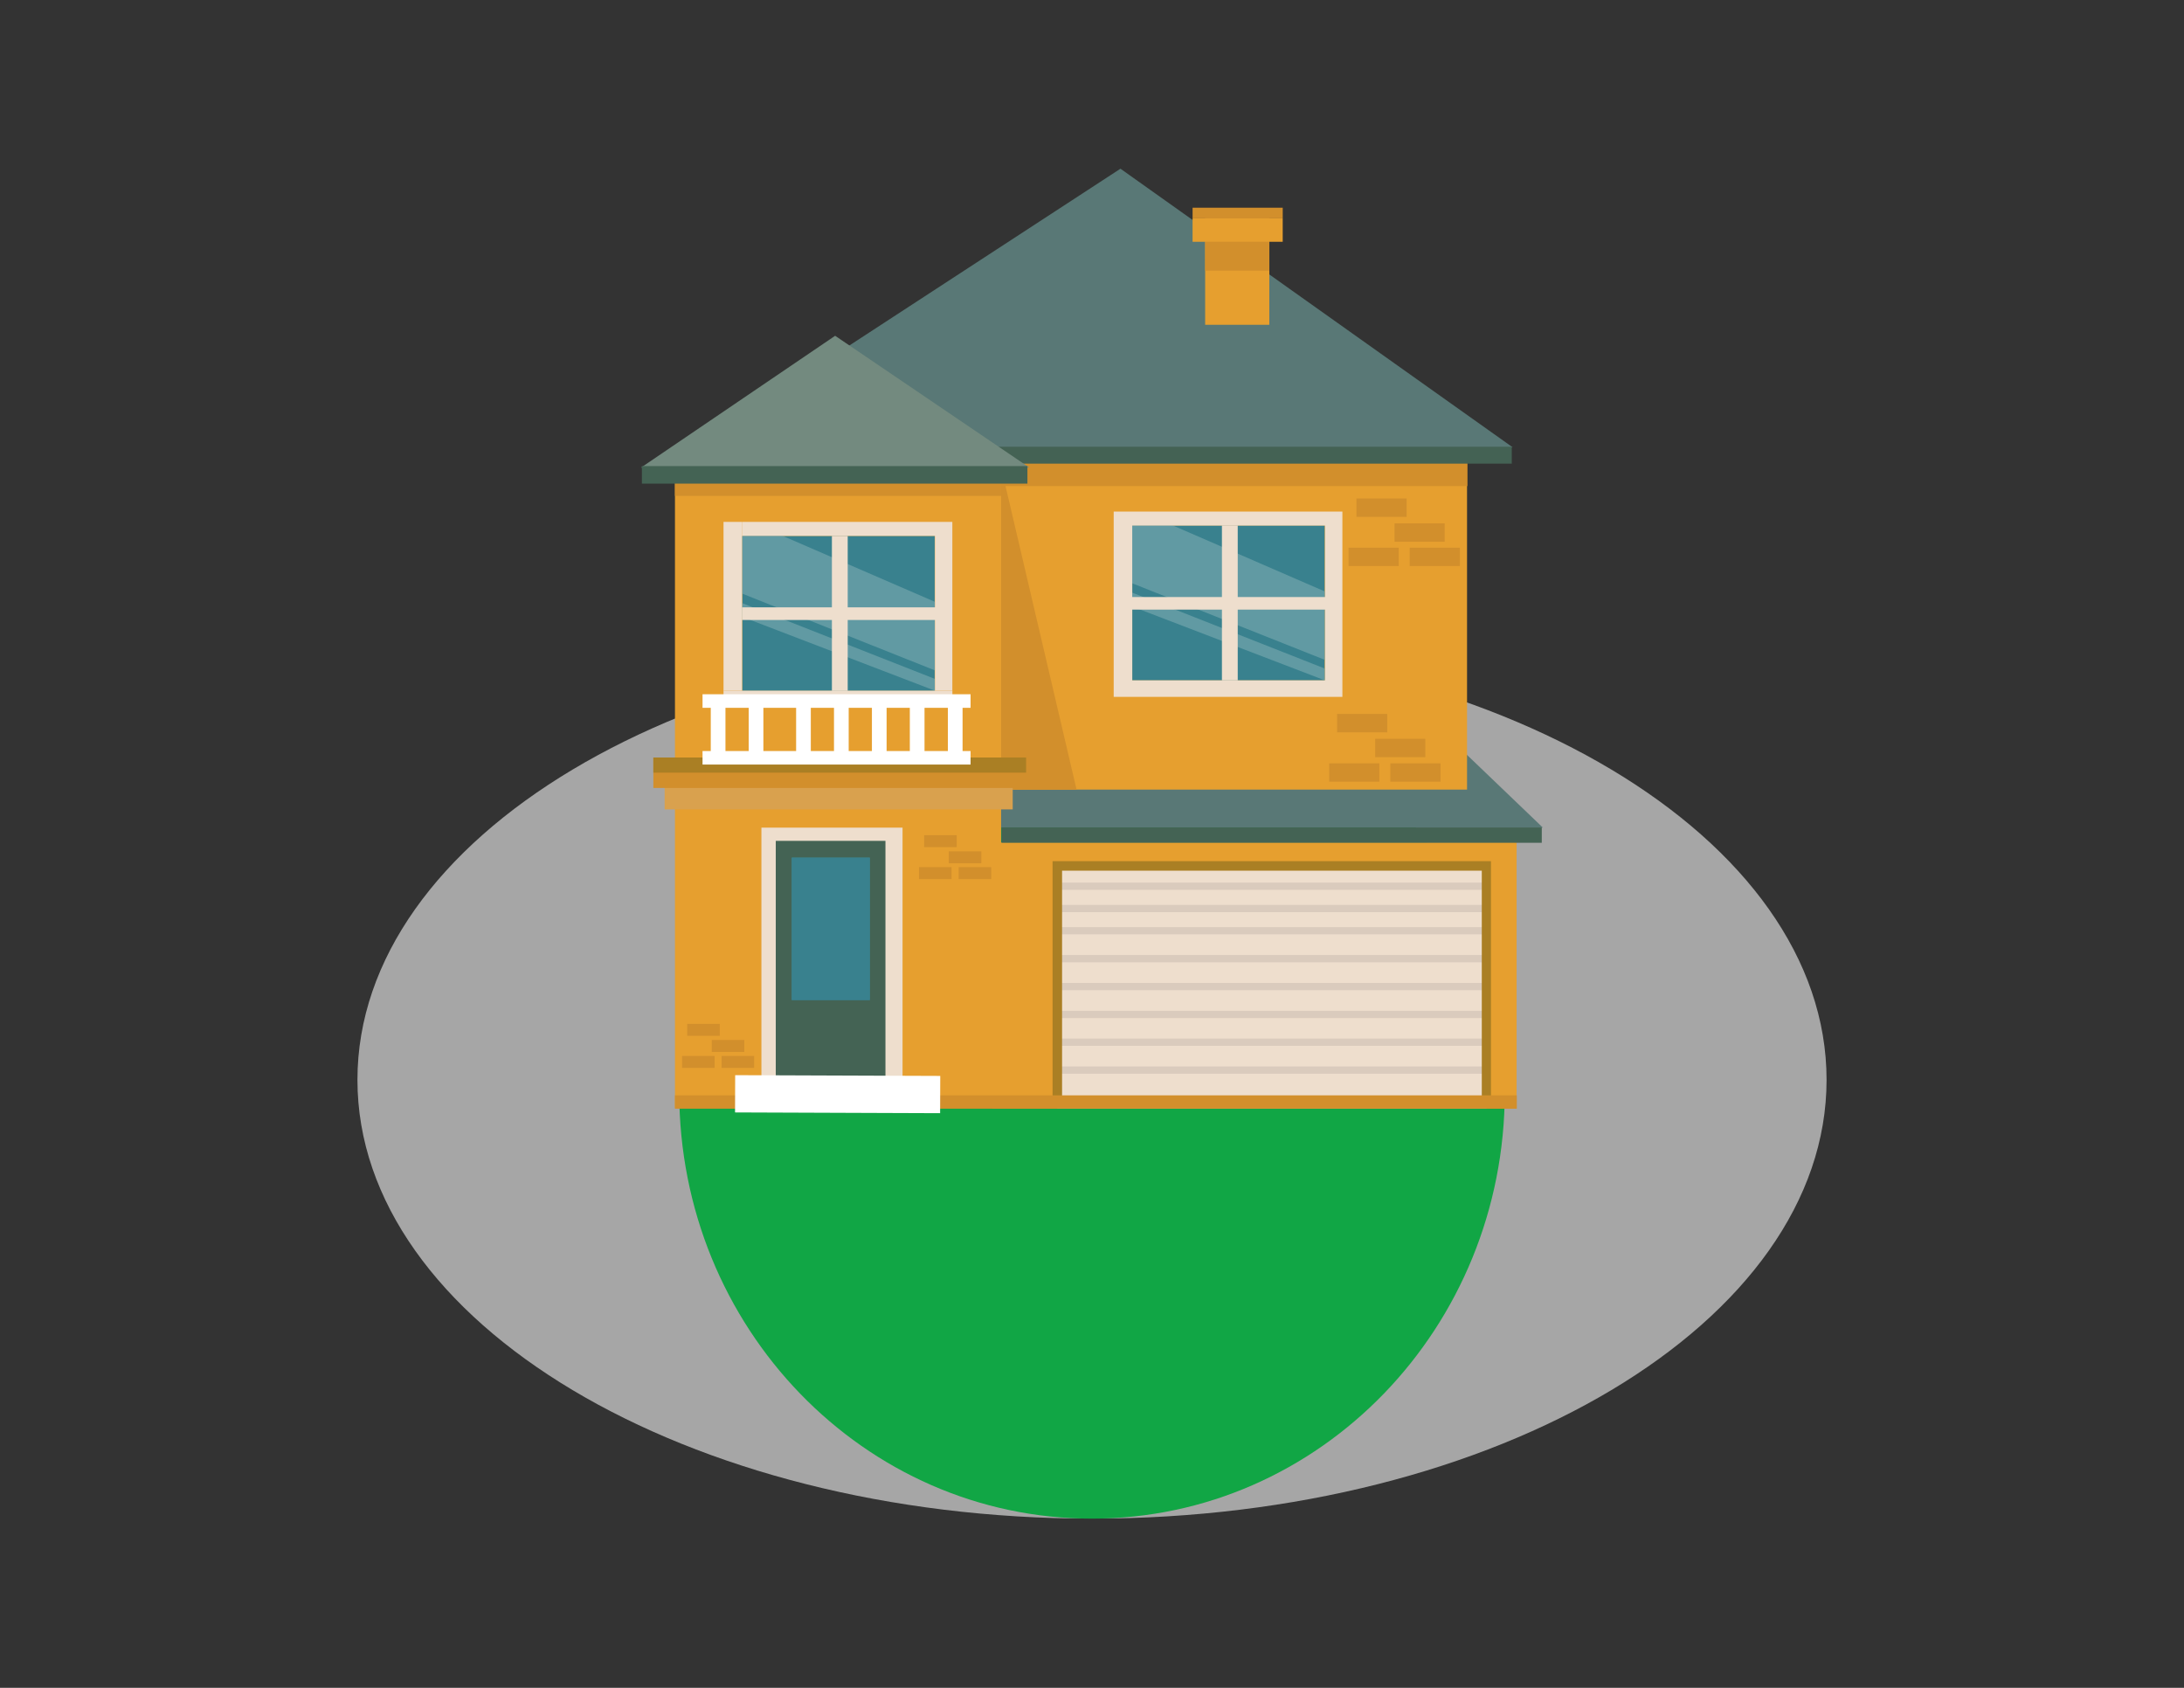 <?xml version="1.0" encoding="UTF-8"?> <svg xmlns="http://www.w3.org/2000/svg" xmlns:xlink="http://www.w3.org/1999/xlink" width="3696" zoomAndPan="magnify" viewBox="0 0 2772 2142" height="2856" preserveAspectRatio="xMidYMid meet" version="1.0"><rect x="0" y="0" width="2772" height="2142" fill="#333333" stroke="none"/><defs><clipPath id="263c7df9d7"><path d="M 453.68 813.434 L 2319 813.434 L 2319 1927 L 453.68 1927 Z M 453.68 813.434 " clip-rule="nonzero"></path></clipPath><clipPath id="2630bb780c"><path d="M 2318.332 1370.441 C 2318.332 1677.887 1900.852 1927.266 1386.004 1927.266 C 871.156 1927.266 453.68 1677.887 453.68 1370.441 C 453.68 1062.996 871.156 813.434 1386.004 813.434 C 1900.852 813.434 2318.332 1062.996 2318.332 1370.441 Z M 2318.332 1370.441 " clip-rule="nonzero"></path></clipPath><clipPath id="efad393fa0"><path d="M 862.113 844.211 L 1910 844.211 L 1910 1928 L 862.113 1928 Z M 862.113 844.211 " clip-rule="nonzero"></path></clipPath><clipPath id="d84490201b"><path d="M 1909.902 1385.82 C 1909.902 1684.77 1675.305 1927.266 1386 1927.266 C 1096.699 1927.266 862.113 1684.77 862.113 1385.82 C 862.113 1086.871 1096.699 844.211 1386 844.211 C 1675.305 844.211 1909.902 1086.871 1909.902 1385.82 Z M 1909.902 1385.82 " clip-rule="nonzero"></path></clipPath><clipPath id="36859f83cc"><path d="M 1259.582 1068.953 L 1924.93 1068.953 L 1924.93 1407.039 L 1259.582 1407.039 Z M 1259.582 1068.953 " clip-rule="nonzero"></path></clipPath><clipPath id="fb66efee35"><path d="M 1197.957 931.629 L 1958.383 931.629 L 1958.383 1050.793 L 1197.957 1050.793 Z M 1197.957 931.629 " clip-rule="nonzero"></path></clipPath><clipPath id="c3940402fd"><path d="M 1958.309 1050.344 L 1834.43 931.629 L 1197.957 931.629 L 1244.02 1050.344 Z M 1958.309 1050.344 " clip-rule="nonzero"></path></clipPath><clipPath id="7ed232648f"><path d="M 1247.91 567.746 L 1862.523 567.746 L 1862.523 1002.031 L 1247.91 1002.031 Z M 1247.91 567.746 " clip-rule="nonzero"></path></clipPath><clipPath id="cf65061161"><path d="M 1437.078 666.801 L 1681.738 666.801 L 1681.738 863.496 L 1437.078 863.496 Z M 1437.078 666.801 " clip-rule="nonzero"></path></clipPath><clipPath id="f67bb9700e"><path d="M 1437.078 666.801 L 1682 666.801 L 1682 864 L 1437.078 864 Z M 1437.078 666.801 " clip-rule="nonzero"></path></clipPath><clipPath id="ef9a661ef6"><path d="M 1488.469 666.801 L 1681.738 750.711 L 1681.738 837.504 L 1437.078 740.27 L 1437.078 666.801 Z M 1681.738 848.543 L 1437.078 752.125 L 1437.078 769.746 L 1681.738 863.496 Z M 1681.738 848.543 " clip-rule="nonzero"></path></clipPath><clipPath id="fabe2b820b"><path d="M 1550.906 666.801 L 1570.973 666.801 L 1570.973 863.496 L 1550.906 863.496 Z M 1550.906 666.801 " clip-rule="nonzero"></path></clipPath><clipPath id="fb91146216"><path d="M 1413.535 649.203 L 1703.875 649.203 L 1703.875 666.984 L 1413.535 666.984 Z M 1681.742 666.984 L 1703.875 666.984 L 1703.875 757.691 L 1681.742 757.691 Z M 1413.535 666.984 L 1437.082 666.984 L 1437.082 757.691 L 1413.535 757.691 Z M 1413.535 757.691 L 1703.875 757.691 L 1703.875 773.68 L 1413.535 773.68 Z M 1681.742 773.68 L 1703.875 773.68 L 1703.875 863.461 L 1681.742 863.461 Z M 1413.535 773.68 L 1437.082 773.68 L 1437.082 863.461 L 1413.535 863.461 Z M 1413.535 863.461 L 1704 863.461 L 1704 884.344 L 1413.535 884.344 Z M 1413.535 863.461 " clip-rule="nonzero"></path></clipPath><clipPath id="5afd22e0ac"><path d="M 1063.043 214.102 L 1920 214.102 L 1920 567.746 L 1063.043 567.746 Z M 1063.043 214.102 " clip-rule="nonzero"></path></clipPath><clipPath id="795f31ebf6"><path d="M 1063.043 448.211 L 1422.117 214.102 L 1920.027 567.738 L 1243.422 567.738 Z M 1063.043 448.211 " clip-rule="nonzero"></path></clipPath><clipPath id="bc472f88e1"><path d="M 1342.086 1098.832 L 1886.871 1098.832 L 1886.871 1406.848 L 1342.086 1406.848 Z M 1342.086 1098.832 " clip-rule="nonzero"></path></clipPath><clipPath id="88b8350914"><path d="M 1342.086 1098.832 L 1886.871 1098.832 L 1886.871 1108.023 L 1342.086 1108.023 Z M 1342.086 1098.832 " clip-rule="nonzero"></path></clipPath><clipPath id="0a6c650c43"><path d="M 1342.086 1120.117 L 1886.871 1120.117 L 1886.871 1129.309 L 1342.086 1129.309 Z M 1342.086 1148.344 L 1886.871 1148.344 L 1886.871 1157.586 L 1342.086 1157.586 Z M 1342.086 1176.566 L 1886.871 1176.566 L 1886.871 1185.758 L 1342.086 1185.758 Z M 1342.086 1212.023 L 1886.871 1212.023 L 1886.871 1221.211 L 1342.086 1221.211 Z M 1342.086 1247.422 L 1886.871 1247.422 L 1886.871 1256.613 L 1342.086 1256.613 Z M 1342.086 1282.824 L 1886.871 1282.824 L 1886.871 1292.016 L 1342.086 1292.016 Z M 1342.086 1318.012 L 1886.871 1318.012 L 1886.871 1327.199 L 1342.086 1327.199 Z M 1342.086 1353.41 L 1886.871 1353.41 L 1886.871 1362.656 L 1342.086 1362.656 Z M 1342.086 1353.41 " clip-rule="nonzero"></path></clipPath><clipPath id="189a2bb218"><path d="M 1247.91 567.746 L 1862.523 567.746 L 1862.523 616.855 L 1247.91 616.855 Z M 1247.91 567.746 " clip-rule="nonzero"></path></clipPath><clipPath id="2f66339505"><path d="M 1335.945 1092.898 L 1892.586 1092.898 L 1892.586 1104.973 L 1335.945 1104.973 Z M 1880.73 1104.973 L 1892.586 1104.973 L 1892.586 1391.504 L 1880.73 1391.504 Z M 1335.945 1104.973 L 1348.016 1104.973 L 1348.016 1391.504 L 1335.945 1391.504 Z M 1335.945 1391.504 L 1892.586 1391.504 L 1892.586 1396 L 1335.945 1396 Z M 1335.945 1391.504 " clip-rule="nonzero"></path></clipPath><clipPath id="c58ddee5f7"><path d="M 1112.383 566.93 L 1918.793 566.93 L 1918.793 588.41 L 1112.383 588.41 Z M 1112.383 566.93 " clip-rule="nonzero"></path></clipPath><clipPath id="4cea04f712"><path d="M 1529.617 266.082 L 1611.078 266.082 L 1611.078 412.203 L 1529.617 412.203 Z M 1529.617 266.082 " clip-rule="nonzero"></path></clipPath><clipPath id="2d201fdd8c"><path d="M 1513.648 277.133 L 1628.066 277.133 L 1628.066 306.828 L 1513.648 306.828 Z M 1513.648 277.133 " clip-rule="nonzero"></path></clipPath><clipPath id="821d53f3a5"><path d="M 1270.637 263.625 L 1628.09 263.625 L 1628.09 1002.27 L 1270.637 1002.27 Z M 1270.637 263.625 " clip-rule="nonzero"></path></clipPath><clipPath id="237965fb77"><path d="M 1513.664 263.625 L 1628.082 263.625 L 1628.082 277.113 L 1513.664 277.113 Z M 1529.652 306.805 L 1611.113 306.805 L 1611.113 343.457 L 1529.598 343.457 Z M 1270.637 592.902 L 1366.453 1002.227 L 1270.637 1002.227 Z M 1270.637 592.902 " clip-rule="nonzero"></path></clipPath><clipPath id="f106918fbd"><path d="M 856.676 592.922 L 1270.625 592.922 L 1270.625 1407 L 856.676 1407 Z M 856.676 592.922 " clip-rule="nonzero"></path></clipPath><clipPath id="c71aff4f4d"><path d="M 843.574 988.523 L 1285.363 988.523 L 1285.363 1027.188 L 843.574 1027.188 Z M 843.574 988.523 " clip-rule="nonzero"></path></clipPath><clipPath id="4839b7e187"><path d="M 942.047 680.105 L 1186.707 680.105 L 1186.707 876.801 L 942.047 876.801 Z M 942.047 680.105 " clip-rule="nonzero"></path></clipPath><clipPath id="ec3429f678"><path d="M 942.047 680.105 L 1186.867 680.105 L 1186.867 877 L 942.047 877 Z M 942.047 680.105 " clip-rule="nonzero"></path></clipPath><clipPath id="db13ef1320"><path d="M 993.438 680.105 L 1186.707 763.797 L 1186.707 850.805 L 942.047 753.355 L 942.047 680.105 Z M 1186.707 861.629 L 942.047 765.43 L 942.047 782.828 L 1186.707 876.582 Z M 1186.707 861.629 " clip-rule="nonzero"></path></clipPath><clipPath id="9d5a9aea42"><path d="M 1055.875 680.105 L 1075.941 680.105 L 1075.941 876.801 L 1055.875 876.801 Z M 1055.875 680.105 " clip-rule="nonzero"></path></clipPath><clipPath id="2d9f18494c"><path d="M 942.062 662.301 L 1208.855 662.301 L 1208.855 680.082 L 942.062 680.082 Z M 1186.723 680.082 L 1208.855 680.082 L 1208.855 770.789 L 1186.723 770.789 Z M 942.062 770.789 L 1208.855 770.789 L 1208.855 786.777 L 942.062 786.777 Z M 1186.723 786.777 L 1208.855 786.777 L 1208.855 876.559 L 1186.723 876.559 Z M 918.301 662.301 L 941.848 662.301 L 941.848 876.559 L 918.301 876.559 Z M 918.301 662.301 " clip-rule="nonzero"></path></clipPath><clipPath id="54d1d3b665"><path d="M 918.301 876.574 L 1208.801 876.574 L 1208.801 897.457 L 918.301 897.457 Z M 918.301 876.574 " clip-rule="nonzero"></path></clipPath><clipPath id="213bc33762"><path d="M 829.242 961.305 L 1302.355 961.305 L 1302.355 999.969 L 829.242 999.969 Z M 829.242 961.305 " clip-rule="nonzero"></path></clipPath><clipPath id="e4c06e2ecd"><path d="M 813.684 426.125 L 1306.809 426.125 L 1306.809 593.984 L 813.684 593.984 Z M 813.684 426.125 " clip-rule="nonzero"></path></clipPath><clipPath id="47d473c36c"><path d="M 1306.484 593.348 L 1059.977 426.125 L 813.684 593.348 Z M 1306.484 593.348 " clip-rule="nonzero"></path></clipPath><clipPath id="7dcd734139"><path d="M 966.41 1050.332 L 1145.539 1050.332 L 1145.539 1407.066 L 966.41 1407.066 Z M 966.41 1050.332 " clip-rule="nonzero"></path></clipPath><clipPath id="1be3713ede"><path d="M 984.633 1067.113 L 1123.848 1067.113 L 1123.848 1368.98 L 984.633 1368.98 Z M 984.633 1067.113 " clip-rule="nonzero"></path></clipPath><clipPath id="a36c854bba"><path d="M 856.676 592.922 L 1270.625 592.922 L 1270.625 629.355 L 856.676 629.355 Z M 856.676 592.922 " clip-rule="nonzero"></path></clipPath><clipPath id="4fbf30d875"><path d="M 829.242 961.305 L 1302.355 961.305 L 1302.355 980.555 L 829.242 980.555 Z M 829.242 961.305 " clip-rule="nonzero"></path></clipPath><clipPath id="aaee3d0d75"><path d="M 856.676 1390.062 L 1925.148 1390.062 L 1925.148 1407.027 L 856.676 1407.027 Z M 856.676 1390.062 " clip-rule="nonzero"></path></clipPath><clipPath id="5ddca281cb"><path d="M 891.684 881.078 L 1231.945 881.078 L 1231.945 898.262 L 891.684 898.262 Z M 891.684 953.133 L 1231.945 953.133 L 1231.945 970.316 L 891.684 970.316 Z M 891.684 953.133 " clip-rule="nonzero"></path></clipPath><clipPath id="bc8010113d"><path d="M 902.125 898.066 L 920.777 898.066 L 920.777 960.492 L 902.125 960.492 Z M 1203.07 898.066 L 1221.723 898.066 L 1221.723 960.492 L 1203.07 960.492 Z M 1154.781 898.066 L 1173.434 898.066 L 1173.434 960.492 L 1154.781 960.492 Z M 1106.652 898.066 L 1125.305 898.066 L 1125.305 960.492 L 1106.652 960.492 Z M 1058.527 898.066 L 1077.18 898.066 L 1077.18 960.492 L 1058.527 960.492 Z M 1010.453 898.066 L 1029.105 898.066 L 1029.105 960.492 L 1010.453 960.492 Z M 950.254 898.066 L 968.906 898.066 L 968.906 960.492 L 950.254 960.492 Z M 950.254 898.066 " clip-rule="nonzero"></path></clipPath><clipPath id="1f31b5f677"><path d="M 1697.059 906.047 L 1760.738 906.047 L 1760.738 929.375 L 1697.059 929.375 Z M 1745.402 937.586 L 1809.082 937.586 L 1809.082 960.918 L 1745.402 960.918 Z M 1687.051 968.691 L 1750.73 968.691 L 1750.73 992.023 L 1687.051 992.023 Z M 1764.652 968.691 L 1828.332 968.691 L 1828.332 992.023 L 1764.652 992.023 Z M 1764.652 968.691 " clip-rule="nonzero"></path></clipPath><clipPath id="7d5d4075ef"><path d="M 1721.625 632.625 L 1785.305 632.625 L 1785.305 655.953 L 1721.625 655.953 Z M 1769.969 664.164 L 1833.648 664.164 L 1833.648 687.496 L 1769.969 687.496 Z M 1711.617 695.055 L 1775.297 695.055 L 1775.297 718.383 L 1711.617 718.383 Z M 1789.219 695.055 L 1852.898 695.055 L 1852.898 718.383 L 1789.219 718.383 Z M 1789.219 695.055 " clip-rule="nonzero"></path></clipPath><clipPath id="d7aade1330"><path d="M 1172.957 1059.949 L 1214.285 1059.949 L 1214.285 1075.066 L 1172.957 1075.066 Z M 1204.277 1080.398 L 1245.609 1080.398 L 1245.609 1095.57 L 1204.277 1095.57 Z M 1166.43 1100.465 L 1207.758 1100.465 L 1207.758 1115.637 L 1166.43 1115.637 Z M 1216.785 1100.465 L 1258.117 1100.465 L 1258.117 1115.637 L 1216.785 1115.637 Z M 1216.785 1100.465 " clip-rule="nonzero"></path></clipPath><clipPath id="8f009b1b8e"><path d="M 872.211 1299.398 L 913.539 1299.398 L 913.539 1314.516 L 872.211 1314.516 Z M 903.371 1319.844 L 944.699 1319.844 L 944.699 1335.02 L 903.371 1335.02 Z M 865.684 1340.129 L 907.016 1340.129 L 907.016 1355.301 L 865.684 1355.301 Z M 915.824 1340.129 L 957.152 1340.129 L 957.152 1355.301 L 915.824 1355.301 Z M 915.824 1340.129 " clip-rule="nonzero"></path></clipPath><clipPath id="72608bd44b"><path d="M 1004.898 1088.398 L 1103.98 1088.398 L 1103.98 1269.105 L 1004.898 1269.105 Z M 1004.898 1088.398 " clip-rule="nonzero"></path></clipPath><clipPath id="1e054bf917"><path d="M 814.707 591.488 L 1304.027 591.488 L 1304.027 613.785 L 814.707 613.785 Z M 1271.07 1050.137 L 1956.867 1050.137 L 1956.867 1069.602 L 1271.07 1069.602 Z M 1271.07 1050.137 " clip-rule="nonzero"></path></clipPath><clipPath id="b517e03db2"><path d="M 932 1364 L 1194 1364 L 1194 1413 L 932 1413 Z M 932 1364 " clip-rule="nonzero"></path></clipPath><clipPath id="8b19ae69e5"><path d="M 932.938 1411.758 L 933.109 1364.445 L 1193.43 1365.41 L 1193.254 1412.723 Z M 932.938 1411.758 " clip-rule="nonzero"></path></clipPath><clipPath id="314c834627"><path d="M 1109.695 1368.055 L 1116.117 1368.055 L 1116.117 1375.602 L 1109.695 1375.602 Z M 1109.695 1368.055 " clip-rule="nonzero"></path></clipPath><clipPath id="a215d2fd04"><path d="M 1115.461 1370.391 C 1116.492 1372.242 1116.273 1374.473 1114.859 1375.285 C 1113.445 1376.102 1111.379 1375.125 1110.348 1373.273 C 1109.312 1371.207 1109.531 1369.195 1110.945 1368.379 C 1112.359 1367.566 1114.426 1368.379 1115.461 1370.445 Z M 1115.461 1370.391 " clip-rule="nonzero"></path></clipPath></defs><g clip-path="url(#263c7df9d7)"><g clip-path="url(#2630bb780c)"><path fill="#a6a6a6" d="M 453.68 813.434 L 2319.605 813.434 L 2319.605 1926.902 L 453.68 1926.902 Z M 453.68 813.434 " fill-opacity="1" fill-rule="nonzero"></path></g></g><g clip-path="url(#efad393fa0)"><g clip-path="url(#d84490201b)"><path fill="#11a645" d="M 862.113 844.211 L 1909.887 844.211 L 1909.887 1928.82 L 862.113 1928.82 Z M 862.113 844.211 " fill-opacity="1" fill-rule="nonzero"></path></g></g><g clip-path="url(#36859f83cc)"><path fill="#e69f2f" d="M 1259.582 1068.953 L 1925.199 1068.953 L 1925.199 1407.047 L 1259.582 1407.047 Z M 1259.582 1068.953 " fill-opacity="1" fill-rule="nonzero"></path></g><g clip-path="url(#fb66efee35)"><g clip-path="url(#c3940402fd)"><path fill="#597876" d="M 1197.957 931.629 L 1958.383 931.629 L 1958.383 1050.328 L 1197.957 1050.328 Z M 1197.957 931.629 " fill-opacity="1" fill-rule="nonzero"></path></g></g><g clip-path="url(#7ed232648f)"><path fill="#e69f2f" d="M 1247.91 567.746 L 1862.016 567.746 L 1862.016 1002.031 L 1247.91 1002.031 Z M 1247.91 567.746 " fill-opacity="1" fill-rule="nonzero"></path></g><g clip-path="url(#cf65061161)"><path fill="#39818e" d="M 1437.078 666.801 L 1681.387 666.801 L 1681.387 863.477 L 1437.078 863.477 Z M 1437.078 666.801 " fill-opacity="1" fill-rule="nonzero"></path></g><g clip-path="url(#f67bb9700e)"><g clip-path="url(#ef9a661ef6)"><path fill="#619aa3" d="M 1437.078 666.801 L 1681.387 666.801 L 1681.387 863.477 L 1437.078 863.477 Z M 1437.078 666.801 " fill-opacity="1" fill-rule="nonzero"></path></g></g><g clip-path="url(#fabe2b820b)"><path fill="#eedecd" d="M 1550.906 666.801 L 1570.969 666.801 L 1570.969 863.512 L 1550.906 863.512 Z M 1550.906 666.801 " fill-opacity="1" fill-rule="nonzero"></path></g><g clip-path="url(#fb91146216)"><path fill="#eedecd" d="M 1413.535 649.203 L 1703.801 649.203 L 1703.801 884.352 L 1413.535 884.352 Z M 1413.535 649.203 " fill-opacity="1" fill-rule="nonzero"></path></g><g clip-path="url(#5afd22e0ac)"><g clip-path="url(#795f31ebf6)"><path fill="#597876" d="M 1063.043 214.102 L 1919.531 214.102 L 1919.531 567.746 L 1063.043 567.746 Z M 1063.043 214.102 " fill-opacity="1" fill-rule="nonzero"></path></g></g><g clip-path="url(#bc472f88e1)"><path fill="#eedecd" d="M 1342.086 1098.832 L 1887.117 1098.832 L 1887.117 1406.844 L 1342.086 1406.844 Z M 1342.086 1098.832 " fill-opacity="1" fill-rule="nonzero"></path></g><g clip-path="url(#88b8350914)"><path fill="#eedecd" d="M 1342.086 1098.832 L 1886.879 1098.832 L 1886.879 1108.043 L 1342.086 1108.043 Z M 1342.086 1098.832 " fill-opacity="1" fill-rule="nonzero"></path></g><g clip-path="url(#0a6c650c43)"><path fill="#dacbbd" d="M 1342.086 1120.117 L 1886.805 1120.117 L 1886.805 1362.637 L 1342.086 1362.637 Z M 1342.086 1120.117 " fill-opacity="1" fill-rule="nonzero"></path></g><g clip-path="url(#189a2bb218)"><path fill="#d28f2c" d="M 1247.91 567.746 L 1862.453 567.746 L 1862.453 616.867 L 1247.91 616.867 Z M 1247.91 567.746 " fill-opacity="1" fill-rule="nonzero"></path></g><g clip-path="url(#2f66339505)"><path fill="#aa7f24" d="M 1335.945 1092.898 L 1892.41 1092.898 L 1892.41 1395.996 L 1335.945 1395.996 Z M 1335.945 1092.898 " fill-opacity="1" fill-rule="nonzero"></path></g><g clip-path="url(#c58ddee5f7)"><path fill="#446254" d="M 1112.383 566.93 L 1918.789 566.93 L 1918.789 588.418 L 1112.383 588.418 Z M 1112.383 566.93 " fill-opacity="1" fill-rule="nonzero"></path></g><g clip-path="url(#4cea04f712)"><path fill="#e69f2f" d="M 1529.617 266.082 L 1611.098 266.082 L 1611.098 412.176 L 1529.617 412.176 Z M 1529.617 266.082 " fill-opacity="1" fill-rule="nonzero"></path></g><g clip-path="url(#2d201fdd8c)"><path fill="#e69f2f" d="M 1513.648 277.133 L 1628.059 277.133 L 1628.059 306.809 L 1513.648 306.809 Z M 1513.648 277.133 " fill-opacity="1" fill-rule="nonzero"></path></g><g clip-path="url(#821d53f3a5)"><g clip-path="url(#237965fb77)"><path fill="#d28f2c" d="M 1270.637 263.625 L 1628.09 263.625 L 1628.09 1002.27 L 1270.637 1002.27 Z M 1270.637 263.625 " fill-opacity="1" fill-rule="nonzero"></path></g></g><g clip-path="url(#f106918fbd)"><path fill="#e69f2f" d="M 856.676 592.922 L 1270.637 592.922 L 1270.637 1406.285 L 856.676 1406.285 Z M 856.676 592.922 " fill-opacity="1" fill-rule="nonzero"></path></g><g clip-path="url(#c71aff4f4d)"><path fill="#d9a14e" d="M 843.574 988.523 L 1285.367 988.523 L 1285.367 1027.203 L 843.574 1027.203 Z M 843.574 988.523 " fill-opacity="1" fill-rule="nonzero"></path></g><g clip-path="url(#4839b7e187)"><path fill="#39818e" d="M 942.047 680.105 L 1186.355 680.105 L 1186.355 876.781 L 942.047 876.781 Z M 942.047 680.105 " fill-opacity="1" fill-rule="nonzero"></path></g><g clip-path="url(#ec3429f678)"><g clip-path="url(#db13ef1320)"><path fill="#619aa3" d="M 942.047 680.105 L 1186.867 680.105 L 1186.867 876.574 L 942.047 876.574 Z M 942.047 680.105 " fill-opacity="1" fill-rule="nonzero"></path></g></g><g clip-path="url(#9d5a9aea42)"><path fill="#eedecd" d="M 1055.875 680.105 L 1075.938 680.105 L 1075.938 876.812 L 1055.875 876.812 Z M 1055.875 680.105 " fill-opacity="1" fill-rule="nonzero"></path></g><g clip-path="url(#2d9f18494c)"><path fill="#eedecd" d="M 918.301 662.301 L 1208.742 662.301 L 1208.742 876.574 L 918.301 876.574 Z M 918.301 662.301 " fill-opacity="1" fill-rule="nonzero"></path></g><g clip-path="url(#54d1d3b665)"><path fill="#eedecd" d="M 918.301 876.574 L 1208.832 876.574 L 1208.832 897.449 L 918.301 897.449 Z M 918.301 876.574 " fill-opacity="1" fill-rule="nonzero"></path></g><g clip-path="url(#213bc33762)"><path fill="#d28f2c" d="M 829.242 961.305 L 1302.312 961.305 L 1302.312 999.984 L 829.242 999.984 Z M 829.242 961.305 " fill-opacity="1" fill-rule="nonzero"></path></g><g clip-path="url(#e4c06e2ecd)"><g clip-path="url(#47d473c36c)"><path fill="#738a7f" d="M 813.684 426.125 L 1306.156 426.125 L 1306.156 593.328 L 813.684 593.328 Z M 813.684 426.125 " fill-opacity="1" fill-rule="nonzero"></path></g></g><g clip-path="url(#7dcd734139)"><path fill="#eedecd" d="M 966.41 1050.332 L 1145.547 1050.332 L 1145.547 1407.203 L 966.41 1407.203 Z M 966.41 1050.332 " fill-opacity="1" fill-rule="nonzero"></path></g><g clip-path="url(#1be3713ede)"><path fill="#446354" d="M 984.633 1067.113 L 1123.848 1067.113 L 1123.848 1368.926 L 984.633 1368.926 Z M 984.633 1067.113 " fill-opacity="1" fill-rule="nonzero"></path></g><g clip-path="url(#a36c854bba)"><path fill="#d28f2c" d="M 856.676 592.922 L 1270.621 592.922 L 1270.621 629.348 L 856.676 629.348 Z M 856.676 592.922 " fill-opacity="1" fill-rule="nonzero"></path></g><g clip-path="url(#4fbf30d875)"><path fill="#aa7f24" d="M 829.242 961.305 L 1302.355 961.305 L 1302.355 980.543 L 829.242 980.543 Z M 829.242 961.305 " fill-opacity="1" fill-rule="nonzero"></path></g><g clip-path="url(#aaee3d0d75)"><path fill="#d28f2c" d="M 856.676 1390.062 L 1925.18 1390.062 L 1925.18 1407.047 L 856.676 1407.047 Z M 856.676 1390.062 " fill-opacity="1" fill-rule="nonzero"></path></g><g clip-path="url(#5ddca281cb)"><path fill="#ffffff" d="M 891.684 881.078 L 1231.879 881.078 L 1231.879 970.309 L 891.684 970.309 Z M 891.684 881.078 " fill-opacity="1" fill-rule="nonzero"></path></g><g clip-path="url(#bc8010113d)"><path fill="#ffffff" d="M 902.125 898.066 L 1221.785 898.066 L 1221.785 960.484 L 902.125 960.484 Z M 902.125 898.066 " fill-opacity="1" fill-rule="nonzero"></path></g><g clip-path="url(#1f31b5f677)"><path fill="#d28f2c" d="M 1687.051 906.047 L 1828.41 906.047 L 1828.41 992.004 L 1687.051 992.004 Z M 1687.051 906.047 " fill-opacity="1" fill-rule="nonzero"></path></g><g clip-path="url(#7d5d4075ef)"><path fill="#d28f2c" d="M 1711.617 632.625 L 1852.973 632.625 L 1852.973 718.375 L 1711.617 718.375 Z M 1711.617 632.625 " fill-opacity="1" fill-rule="nonzero"></path></g><g clip-path="url(#d7aade1330)"><path fill="#d28f2c" d="M 1166.43 1059.949 L 1258.191 1059.949 L 1258.191 1115.617 L 1166.43 1115.617 Z M 1166.43 1059.949 " fill-opacity="1" fill-rule="nonzero"></path></g><g clip-path="url(#8f009b1b8e)"><path fill="#d28f2c" d="M 865.684 1299.398 L 957.129 1299.398 L 957.129 1355.27 L 865.684 1355.27 Z M 865.684 1299.398 " fill-opacity="1" fill-rule="nonzero"></path></g><g clip-path="url(#72608bd44b)"><path fill="#39818e" d="M 1004.898 1088.398 L 1103.988 1088.398 L 1103.988 1269.156 L 1004.898 1269.156 Z M 1004.898 1088.398 " fill-opacity="1" fill-rule="nonzero"></path><path fill="#39818e" d="M 1004.898 1088.398 L 1103.988 1088.398 L 1103.988 1269.156 L 1004.898 1269.156 Z M 1004.898 1088.398 " fill-opacity="1" fill-rule="nonzero"></path></g><g clip-path="url(#1e054bf917)"><path fill="#446354" d="M 814.707 591.488 L 1957.617 591.488 L 1957.617 1069.566 L 814.707 1069.566 Z M 814.707 591.488 " fill-opacity="1" fill-rule="nonzero"></path></g><g clip-path="url(#b517e03db2)"><g clip-path="url(#8b19ae69e5)"><path fill="#ffffff" d="M 932.938 1411.758 L 933.109 1364.465 L 1193.402 1365.43 L 1193.227 1412.723 Z M 932.938 1411.758 " fill-opacity="1" fill-rule="nonzero"></path></g></g><g clip-path="url(#314c834627)"><g clip-path="url(#a215d2fd04)"><path fill="#ffffff" d="M 1109.695 1368.055 L 1116.094 1368.055 L 1116.094 1375.602 L 1109.695 1375.602 Z M 1109.695 1368.055 " fill-opacity="1" fill-rule="nonzero"></path></g></g></svg> 